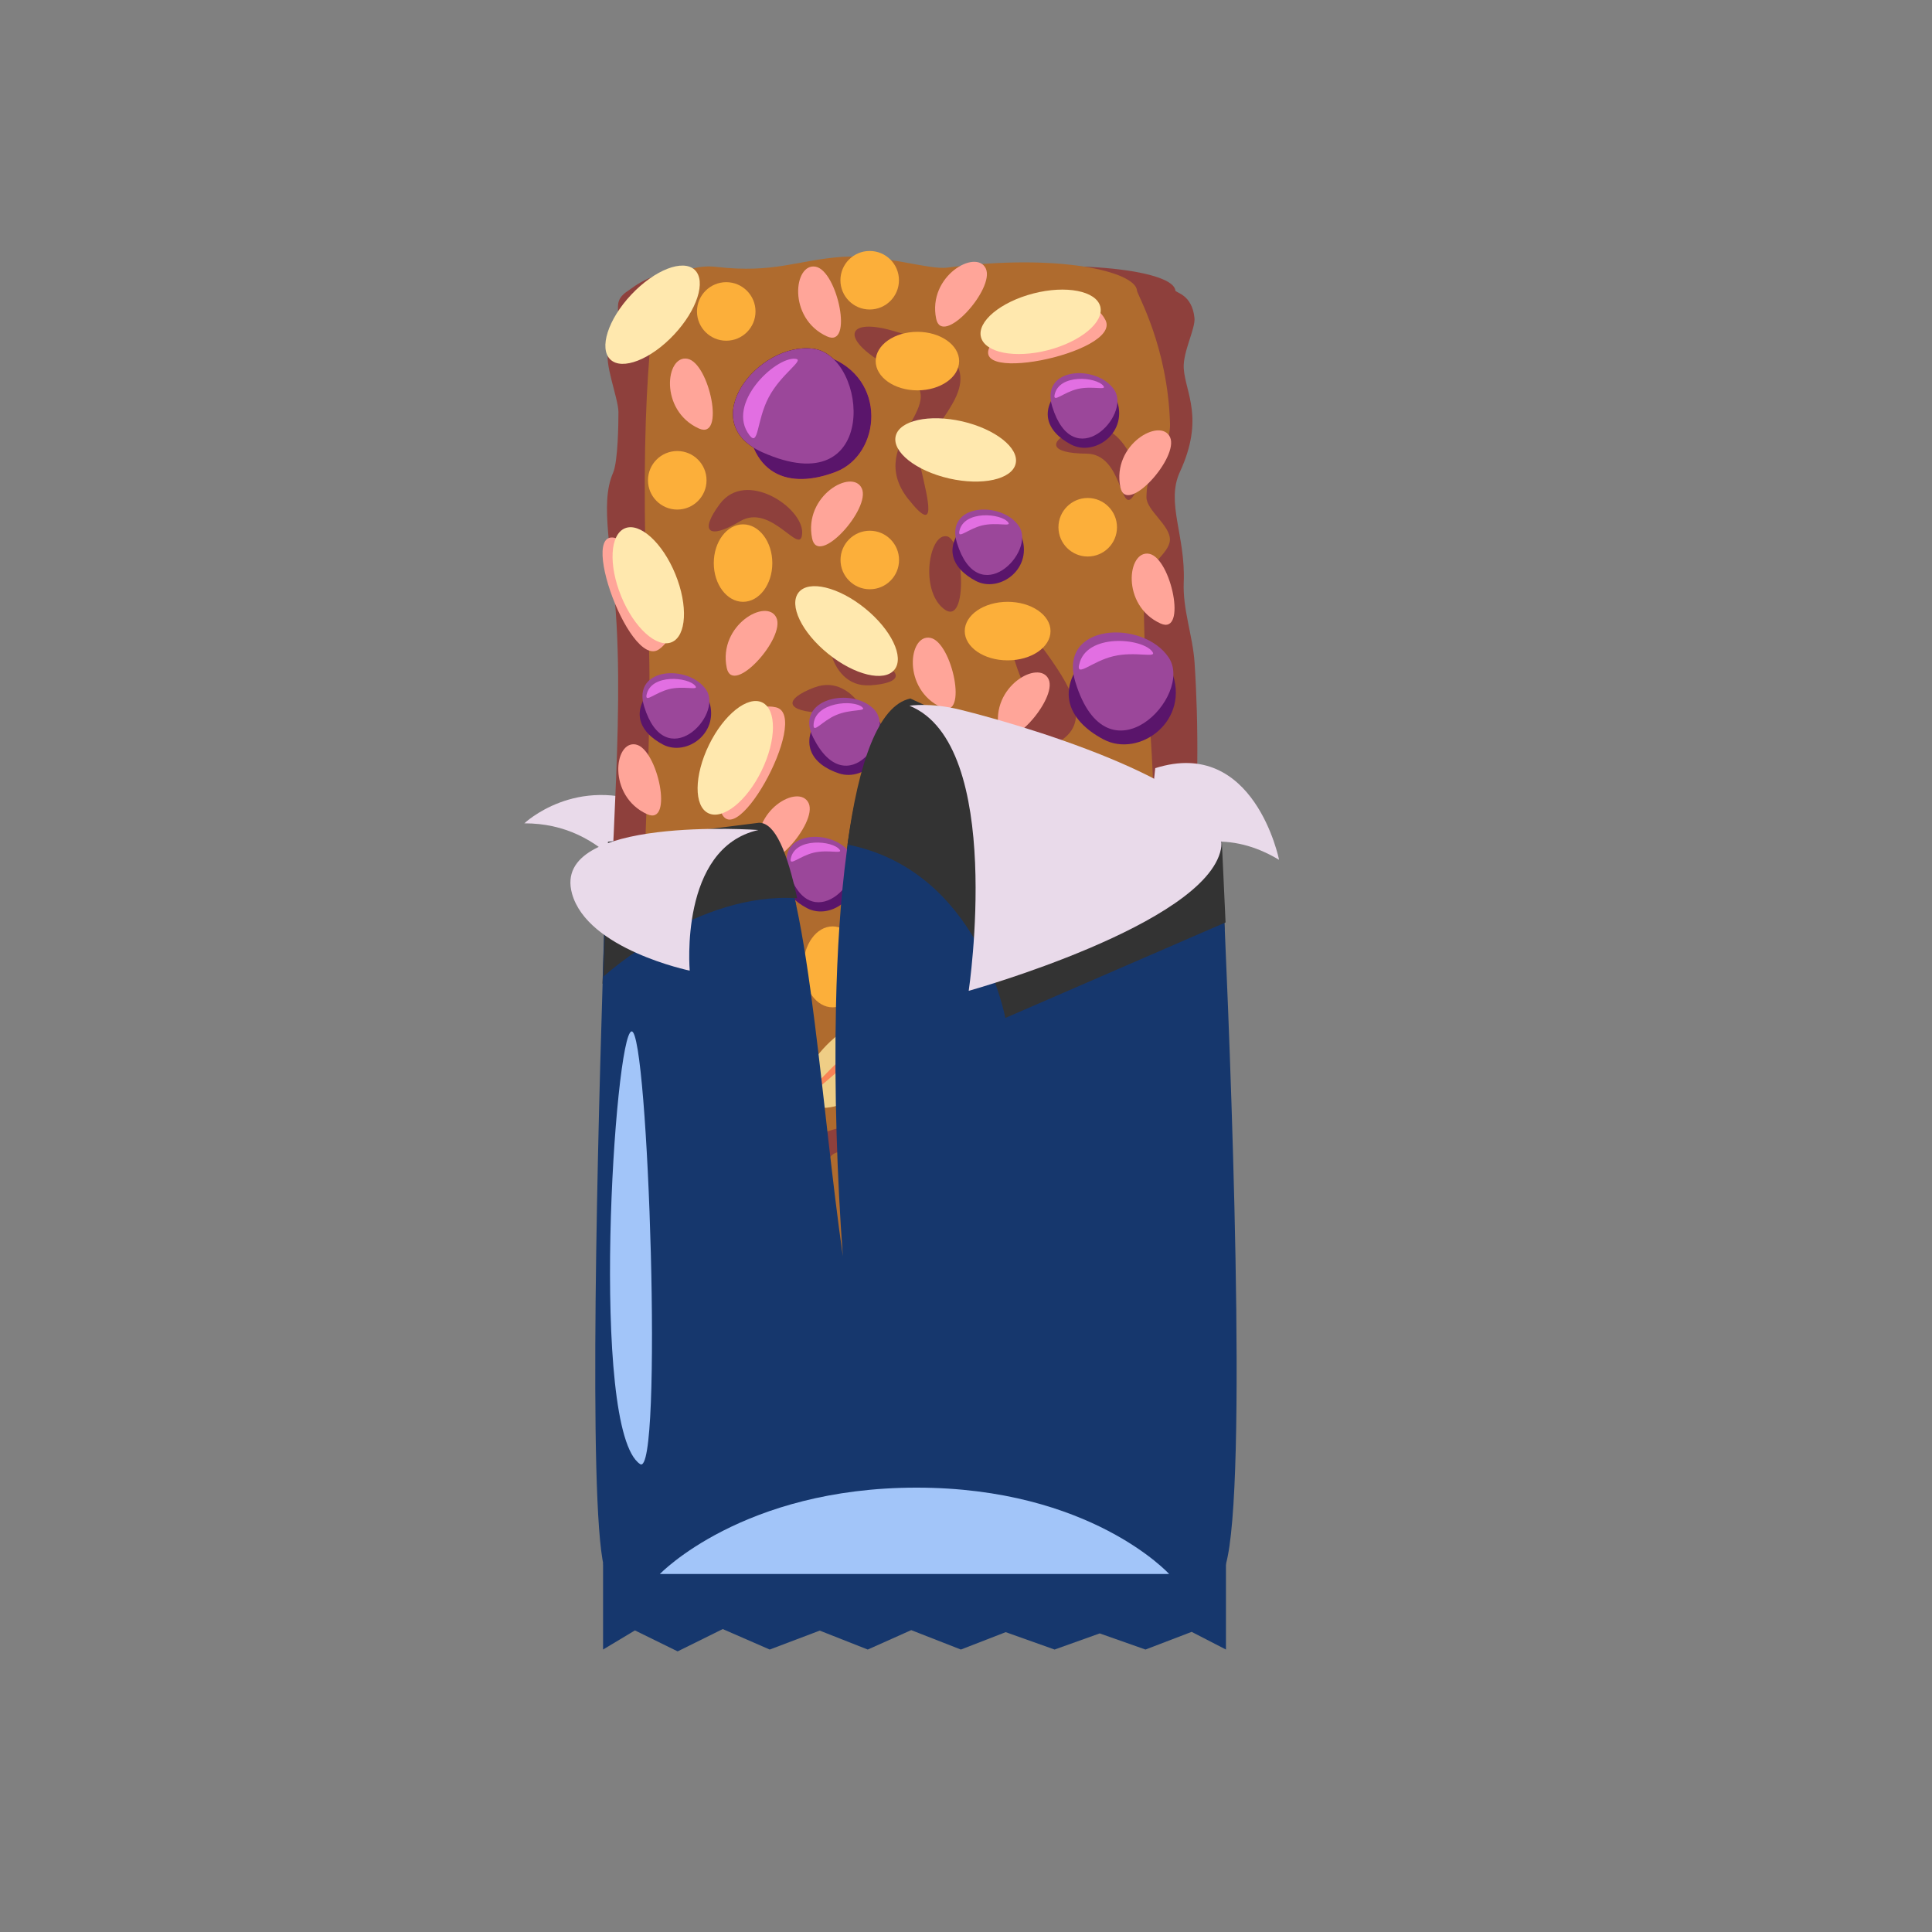 <?xml version="1.0" encoding="UTF-8"?>
<svg id="illu" xmlns="http://www.w3.org/2000/svg" viewBox="0 0 200 200">
  <rect x="0" y="0" width="200" height="200" fill="#808080" stroke="none"/>
  <defs>
    <style>
      .cls-1 {
        fill: #e5ae77;
      }

      .cls-2 {
        fill: #f98355;
      }

      .cls-3 {
        fill: #a2c5f9;
      }

      .cls-4 {
        fill: #5a156b;
      }

      .cls-5 {
        fill: #ffe8ae;
      }

      .cls-6 {
        fill: #fff;
      }

      .cls-7 {
        fill: #16376d;
      }

      .cls-8 {
        fill: #8e403c;
      }

      .cls-9 {
        fill: #ffa599;
      }

      .cls-10 {
        fill: #9b479a;
      }

      .cls-11 {
        fill: #cc6e64;
      }

      .cls-12 {
        fill: #df6931;
      }

      .cls-13 {
        fill: #af6b2e;
      }

      .cls-14 {
        fill: #fcaf3a;
      }

      .cls-15 {
        fill: #662520;
      }

      .cls-16 {
        fill: #333;
      }

      .cls-17 {
        fill: #efce86;
      }

      .cls-18 {
        fill: #e9daea;
      }

      .cls-19 {
        fill: #e26fe2;
      }
    </style>
  </defs>
  <path class="cls-18" d="M67.4,83.38c-7.76-3.25-13.12,1.85-13.12,1.85,4.21,0,7.32,1.73,9.88,4.3l3.24-6.16h0Z"/>
  <path class="cls-14" d="M122.51,35.6c0,1.68-1.36,3.03-3.03,3.03s-3.03-1.36-3.03-3.03,1.36-3.03,3.03-3.03,3.03,1.36,3.03,3.03Z"/>
  <path class="cls-8" d="M121.92,161.17c-.63,1.53-5.25,5.1-13.09,3.33-5.08-1.15-11.02.96-17.29-.24-4.21-.81-5.23,1.9-10.76.57-8.03-1.94-12.39,1.65-15.73-2.47-.85-1.05-3.03-14.75-2.07-29.98.39-6.26,2.15-13.74.52-22.96-1.37-7.77-.27-16.42.03-23.08.34-7.52.67-14.89.3-21.65-.41-7.54-1.79-12.49-.37-15.73.52-1.18.56-5.19.56-6.31-.01-1.43-1.59-5.34-.98-6.36,2.17-3.68-.3-4.73,2.01-6.21.49-.31,2.69-2.32,6.68-1.92,6.88.69,10.46-.7,15.8-1.18,2.28-.21,9.25,1.45,11.54,1.19,13.23-1.51,22.44-.05,22.6,1.9.02.25,1.72.38,1.98,2.83.12,1.12-1.21,3.52-1.11,5.22.15,2.51,2.18,5.15-.4,10.74-1.47,3.18.6,6.59.4,11.42-.12,2.81.94,5.55,1.12,8.31.44,6.68.38,13.44-.19,21.35-.46,6.34-.58,13-.06,21.65.39,6.56-1.2,15.21-.68,20.3,1.8,17.84-.24,27.87-.81,29.26v.02Z"/>
  <path class="cls-13" d="M117.9,161.16c-.55,1.53-3.8,5.55-10.65,3.77-4.43-1.15-8.76,1.91-15.55-.11-1.41-.43-2.57-.16-3.75.24-1.41.47-2.84,1.12-4.75,1.04-.59-.02-1.22-.11-1.91-.3-7.02-1.94-10.23.69-13.14-3.43-.58-.83-5.52-11.5-2.01-20.33,1.14-2.85.02-6.32.2-9.65.35-6.26,1.88-13.74.47-22.96-1.21-7.77-.25-16.42.02-23.08.29-7.52.59-14.89.27-21.65-1.12-23.55.72-33.87,1.06-34.61.24-.51,2.52-2.86,6.01-2.46,6.02.69,8.34-.71,13.02-1.04,4.35-.29,8.91,1.38,10.9,1.11,11.58-1.51,19.47.43,19.61,2.38.03.44,3.18,5.73,3.42,13.77.09,2.69-2.4,3.75-2.44,7.61-.02,1.36,2.47,2.92,2.43,4.43-.04,1.43-2.59,2.82-2.65,4.41-.35,9.6,1.52,18.47.81,29.66-.4,6.33-.5,13-.06,21.65.34,6.56-2.38,14.61.35,21.67,6.48,16.7-1.16,26.49-1.65,27.89h0Z"/>
  <path class="cls-18" d="M119.59,79.52c10.27-3.26,12.82,9.49,12.82,9.49-5.08-3.05-9.57-2.03-13.86.38l1.04-9.87Z"/>
  <g>
    <path class="cls-12" d="M77.25,41.91c.02,7.54,4.56,8.74,9.26,6.94,4.7-1.79,5.43-9.73-.88-11.95-6.3-2.22-8.39,5.01-8.39,5.01h0Z"/>
    <g>
      <path class="cls-15" d="M78.9,46.81c-7.01-3.13-.4-11.45,5.29-10.71s6.98,16.2-5.29,10.71Z"/>
      <path class="cls-11" d="M77.59,45.06c-2.48-3.22,2.62-8.1,4.73-7.92,1.08.09-1.44,1.5-2.75,4-1.26,2.39-1.03,5.15-1.98,3.92Z"/>
      <path class="cls-8" d="M80.32,45.86c-1.15-1.44,1.06-5.93,2-5.3.95.63-1.3,6.18-2,5.3Z"/>
      <path class="cls-8" d="M83.84,38.86c-.81-.36.31-2.1.79-1.49.48.61.09,1.88-.79,1.49Z"/>
    </g>
  </g>
  <g>
    <path class="cls-12" d="M77.25,41.91c.02,7.54,4.56,8.74,9.26,6.94,4.7-1.79,5.43-9.73-.88-11.95-6.3-2.22-8.39,5.01-8.39,5.01h0Z"/>
    <g>
      <path class="cls-15" d="M78.9,46.81c-7.01-3.13-.4-11.45,5.29-10.71s6.98,16.2-5.29,10.71Z"/>
      <path class="cls-11" d="M77.59,45.06c-2.48-3.22,2.62-8.1,4.73-7.92,1.08.09-1.44,1.5-2.75,4-1.26,2.39-1.03,5.15-1.98,3.92Z"/>
      <path class="cls-8" d="M80.32,45.86c-1.15-1.44,1.06-5.93,2-5.3.95.63-1.3,6.18-2,5.3Z"/>
      <path class="cls-8" d="M83.84,38.86c-.81-.36.31-2.1.79-1.49.48.61.09,1.88-.79,1.49Z"/>
    </g>
  </g>
  <g>
    <path class="cls-4" d="M77.25,41.91c.02,7.54,4.56,8.74,9.26,6.94,4.7-1.79,5.43-9.73-.88-11.95-6.3-2.22-8.39,5.01-8.39,5.01h0Z"/>
    <path class="cls-10" d="M78.9,46.81c-7.01-3.13-.4-11.45,5.29-10.71s6.98,16.2-5.29,10.71Z"/>
    <path class="cls-19" d="M77.59,45.06c-2.48-3.22,2.62-8.1,4.73-7.92,1.08.09-1.44,1.5-2.75,4-1.26,2.39-1.03,5.15-1.98,3.92Z"/>
  </g>
  <g>
    <path class="cls-8" d="M107.25,86.84c3.39,6.73,7.99,5.77,11.39,2.06s.5-11.13-6.14-10.29c-6.63.83-5.26,8.23-5.26,8.23h.01Z"/>
    <g>
      <path class="cls-15" d="M110.92,90.49c-7.67.34-5.49-10.06-.07-11.95s13.49,11.35.07,11.95Z"/>
      <path class="cls-11" d="M108.97,89.51c-3.65-1.77-1.29-8.42.68-9.2,1.01-.4-.61,1.99-.67,4.81-.05,2.7,1.38,5.07-.02,4.39h0Z"/>
      <path class="cls-8" d="M111.77,89c-1.67-.77-1.71-5.77-.58-5.63s1.6,6.1.58,5.63Z"/>
      <path class="cls-8" d="M111.78,81.16c-.88.04-.66-2.01.04-1.69.7.33.92,1.65-.04,1.69Z"/>
    </g>
  </g>
  <g>
    <path class="cls-8" d="M92.94,129.48c3.39,6.73,7.99,5.77,11.39,2.06s.5-11.13-6.14-10.29c-6.63.83-5.26,8.23-5.26,8.23h.01Z"/>
    <g>
      <path class="cls-15" d="M96.6,133.12c-7.67.34-5.49-10.06-.07-11.95s13.49,11.35.07,11.95Z"/>
      <path class="cls-11" d="M94.66,132.15c-3.65-1.77-1.29-8.42.68-9.2,1.01-.4-.61,1.99-.67,4.81-.05,2.7,1.38,5.07-.02,4.39h0Z"/>
      <path class="cls-8" d="M97.45,131.64c-1.67-.77-1.71-5.77-.58-5.63s1.6,6.1.58,5.63Z"/>
      <path class="cls-8" d="M97.47,123.8c-.88.04-.66-2.01.04-1.69.71.33.92,1.65-.04,1.69Z"/>
    </g>
  </g>
  <g>
    <path class="cls-8" d="M66.75,113.59c3.39,6.73,7.99,5.77,11.39,2.06s.5-11.13-6.14-10.29c-6.63.83-5.26,8.23-5.26,8.23h.01Z"/>
    <g>
      <path class="cls-15" d="M70.42,117.24c-7.67.34-5.49-10.06-.07-11.95s13.49,11.35.07,11.95Z"/>
      <path class="cls-11" d="M68.47,116.26c-3.65-1.77-1.29-8.42.68-9.2,1.01-.4-.61,1.99-.67,4.81-.05,2.7,1.38,5.07-.02,4.39h0Z"/>
      <path class="cls-8" d="M71.27,115.75c-1.67-.77-1.71-5.77-.58-5.63s1.6,6.1.58,5.63Z"/>
      <path class="cls-8" d="M71.28,107.91c-.88.04-.66-2.01.04-1.69.71.33.92,1.65-.04,1.69Z"/>
    </g>
  </g>
  <g>
    <path class="cls-8" d="M99.59,106.06c.02,7.72,4.67,8.95,9.48,7.11,4.82-1.84,5.56-9.96-.9-12.24-6.45-2.28-8.59,5.13-8.59,5.13h.01Z"/>
    <g>
      <path class="cls-8" d="M101.92,100.58c-6.1,2.98-4.57,7.22-.54,10.42s10.85.68,9.2-5.43c-1.66-6.1-8.66-4.99-8.66-4.99Z"/>
      <path class="cls-5" d="M103.37,109.52c-11.66-6.16,2.38-11.88,4.93-9.9,2.55,1.97,5.17,15.23-4.93,9.9Z"/>
      <path class="cls-1" d="M102.19,105.83c4.44-1.93,3.06-5.23,4.84-4.68,1.78.55-1.26,5.3-.5,7.01s-5.48-1.84-4.34-2.33Z"/>
    </g>
  </g>
  <g>
    <path class="cls-17" d="M74.19,98.88c-5.55-.59-5.99-10.62-2.41-10.7,3.58-.08,6.93,11.19,2.41,10.7Z"/>
    <path class="cls-2" d="M71.79,88.18c.82,1.69,1.43,3.43,1.99,5.2.54,1.77,1.03,3.56,1.31,5.41-.82-1.68-1.43-3.43-1.99-5.2-.54-1.77-1.03-3.56-1.31-5.41Z"/>
  </g>
  <g>
    <path class="cls-17" d="M110.71,127.11c-5.55-.59-5.99-10.62-2.41-10.7,3.58-.08,6.93,11.19,2.41,10.7Z"/>
    <path class="cls-2" d="M108.3,116.41c.82,1.69,1.43,3.43,1.99,5.2.54,1.77,1.03,3.56,1.31,5.41-.82-1.68-1.43-3.43-1.99-5.2-.54-1.77-1.03-3.56-1.31-5.41Z"/>
  </g>
  <g>
    <path class="cls-17" d="M76.42,133.54c-4.54-3.25,0-12.19,3.17-10.5,3.16,1.69.53,13.15-3.17,10.5Z"/>
    <path class="cls-2" d="M79.59,123.04c-.12,1.87-.44,3.69-.82,5.51-.4,1.81-.85,3.61-1.52,5.36.12-1.87.44-3.69.82-5.51.4-1.81.86-3.6,1.52-5.36Z"/>
  </g>
  <g>
    <path class="cls-17" d="M120.7,95.91c1.89,5.25-6.93,10.02-8.57,6.84-1.64-3.18,7.03-11.12,8.57-6.84Z"/>
    <path class="cls-2" d="M112.13,102.75c1.16-1.47,2.46-2.79,3.81-4.06,1.36-1.26,2.75-2.48,4.29-3.54-1.16,1.47-2.46,2.79-3.81,4.06-1.36,1.26-2.75,2.48-4.29,3.54Z"/>
  </g>
  <g>
    <path class="cls-17" d="M91.85,106.82c1.89,5.25-6.93,10.02-8.57,6.84-1.64-3.18,7.03-11.12,8.57-6.84Z"/>
    <path class="cls-2" d="M83.28,113.66c1.16-1.47,2.46-2.79,3.81-4.06,1.36-1.26,2.75-2.48,4.29-3.54-1.16,1.47-2.46,2.79-3.81,4.06-1.36,1.26-2.75,2.48-4.29,3.54Z"/>
  </g>
  <path class="cls-14" d="M115.63,54.58c0,1.68-1.36,3.03-3.03,3.03s-3.03-1.36-3.03-3.03,1.36-3.03,3.03-3.03,3.03,1.36,3.03,3.03Z"/>
  <circle class="cls-5" cx="98.48" cy="90.49" r="3.03"/>
  <circle class="cls-5" cx="69.91" cy="73.79" r="3.03"/>
  <circle class="cls-14" cx="70.11" cy="49.72" r="3.03"/>
  <circle class="cls-14" cx="90.03" cy="29.01" r="3.03"/>
  <path class="cls-14" d="M93.07,57.97c0,1.68-1.36,3.03-3.03,3.03s-3.03-1.36-3.03-3.03,1.36-3.03,3.03-3.03,3.03,1.36,3.03,3.03Z"/>
  <ellipse class="cls-14" cx="86.19" cy="100.09" rx="3.03" ry="4.19"/>
  <path class="cls-5" d="M120.53,121.94c-1.57.58-3.32-.22-3.9-1.8-.58-1.57.22-3.32,1.8-3.9,1.57-.58,3.32.22,3.9,1.8.58,1.57-.22,3.32-1.8,3.9Z"/>
  <path class="cls-9" d="M74.44,83.21c-.69-4.8,2.08-10.86,5.88-9.99,3.81.86-4.93,16.65-5.88,9.99Z"/>
  <path class="cls-9" d="M72.33,44.35c-4.11-1.88-3.43-7.65-1.16-7.21,2.27.44,3.95,8.49,1.16,7.21Z"/>
  <path class="cls-8" d="M98.8,82.32c-.01-7.83,10.54-4.5,7.46-10.87-3.08-6.38-1.09-8.21,2.02-3.91,3.11,4.3,4.96,7.89.25,9.8s-5.34.29-6.74,3.25-2.98,6.61-2.99,1.72h0Z"/>
  <path class="cls-8" d="M94.04,51.69c-4.85-6.14,5.5-10.05-.86-13.15-6.36-3.11-5.94-5.77-.83-4.32,5.11,1.46,8.78,3.13,6.26,7.55-2.52,4.42-4.02,3.53-3.28,6.72.73,3.2,1.75,7.04-1.28,3.2h-.01Z"/>
  <path class="cls-8" d="M94.07,101.98c-4.53.29-5.29-6.84-3.24-8.44s-.36,4.45,3.24,5.69c3.6,1.24,3.57,2.53,0,2.76h0Z"/>
  <path class="cls-8" d="M90.04,70.94c-4.53.29-5.29-6.84-3.24-8.44,2.06-1.61-.36,4.45,3.24,5.69,3.6,1.24,3.57,2.53,0,2.76h0Z"/>
  <path class="cls-8" d="M74.51,52.18c2.7-3.64,8.64.38,8.53,2.99s-3.16-3.16-6.43-1.21-4.24,1.09-2.1-1.78Z"/>
  <path class="cls-8" d="M111.58,44.35c4.19-1.73,7.21,4.78,5.77,6.96-1.43,2.18-1.08-4.33-4.89-4.35-3.81-.02-4.19-1.25-.88-2.61Z"/>
  <path class="cls-8" d="M79.06,104.85c-2.14-2.19-1.12-7.67.66-7.23,1.78.44,2.24,10.19-.66,7.23Z"/>
  <path class="cls-8" d="M114.91,114.12c-2.14-2.19-1.12-7.67.66-7.23s2.24,10.19-.66,7.23Z"/>
  <path class="cls-8" d="M104.8,97.61c-2.14-2.19-1.12-7.67.66-7.23,1.78.44,2.24,10.19-.66,7.23Z"/>
  <path class="cls-8" d="M97.4,62.76c-2.14-2.19-1.12-7.67.66-7.23,1.78.44,2.24,10.19-.66,7.23Z"/>
  <path class="cls-8" d="M114.3,135.42c-2.14-2.19-1.12-7.67.66-7.23,1.78.44,2.24,10.19-.66,7.23Z"/>
  <path class="cls-8" d="M84.4,129.86c-3.22-10.87-2.11-12.39,4.51-13.49,6.61-1.1,4.79-6.76,6.54-7.15,1.75-.4,4.05,8.21-2.84,9.33-6.89,1.11-7.29-.63-6.97,5.22.32,5.85.7,12.67-1.24,6.09Z"/>
  <path class="cls-6" d="M67.77,95.62c-7.59-2.33-5.66-7.25-3.88-7.02,1.78.23,8.6,8.47,3.88,7.02Z"/>
  <path class="cls-6" d="M104.44,97.74c-1.61.08-.9-14.39,1.49-14.48s1.89,14.31-1.49,14.48Z"/>
  <path class="cls-16" d="M82.42,93.74c-10.21-.7-19.66,7.75-20.05,8.1.25-8.26.47-13.95.47-13.95l15.64-1.97c1.67,0,2.92,3.06,3.94,7.81h0Z"/>
  <path class="cls-16" d="M126.77,96.24l-22.8,9.89s-2.77-15.28-16.34-17.95c1.13-8.41,3.18-14.41,6.51-15.12l32.24,14.83s.16,3.22.39,8.35Z"/>
  <path class="cls-14" d="M108.75,65.33c0,1.68-1.99,3.03-4.44,3.03s-4.44-1.36-4.44-3.03,1.99-3.03,4.44-3.03,4.44,1.36,4.44,3.03Z"/>
  <path class="cls-5" d="M78.84,79.78c-1.55,3.18-4.02,5.13-5.52,4.4s-1.47-3.9.07-7.06c1.54-3.16,4.02-5.13,5.52-4.4s1.47,3.9-.07,7.06Z"/>
  <path class="cls-9" d="M64.68,56.17c4.04,2.68,6.73,8.77,3.55,11.04-3.17,2.27-9.16-14.75-3.55-11.04Z"/>
  <path class="cls-5" d="M64.31,61.74c-1.34-3.27-1.16-6.41.38-7.05s3.89,1.49,5.22,4.74c1.33,3.25,1.16,6.41-.38,7.05s-3.89-1.49-5.22-4.74Z"/>
  <g>
    <path class="cls-9" d="M103.01,35.11c3.21-3.63,9.62-5.45,11.42-1.99,1.81,3.46-15.88,7.03-11.42,1.99Z"/>
    <path class="cls-5" d="M108.48,36.25c-3.42.88-6.51.26-6.93-1.35s2.02-3.64,5.42-4.52,6.51-.26,6.93,1.35-2.02,3.64-5.42,4.52Z"/>
  </g>
  <path class="cls-8" d="M84.33,71.16c4.24-1.62,7.08,4.96,5.6,7.1-1.49,2.15-.98-4.36-4.78-4.47-3.81-.12-4.16-1.36-.82-2.64h0Z"/>
  <g>
    <path class="cls-4" d="M85.23,73.51c-2.78,3.41-1.18,5.62,1.61,6.55,2.78.93,6.04-2.38,4.02-5.71-2.02-3.33-5.63-.84-5.63-.84h0Z"/>
    <path class="cls-10" d="M84.17,76.33c-2-4,4.05-5.31,6.34-2.87s-2.84,9.88-6.34,2.87Z"/>
    <path class="cls-19" d="M84.22,75.05c.07-2.37,4.18-2.68,5.06-1.82.45.44-1.2.14-2.72.79-1.45.61-2.37,1.94-2.34,1.03Z"/>
  </g>
  <g>
    <path class="cls-4" d="M110.37,39.58c-3.15,2.78-1.99,5.12.49,6.43,2.48,1.31,6.07-1.29,4.69-4.75-1.38-3.46-5.18-1.68-5.18-1.68h0Z"/>
    <path class="cls-10" d="M108.92,42.07c-1.26-4.09,4.65-4.37,6.43-1.71s-4.23,8.87-6.43,1.71Z"/>
    <path class="cls-19" d="M109.17,40.88c.44-2.22,4.36-1.87,5.06-.92.36.49-1.16-.05-2.69.31-1.46.35-2.54,1.46-2.37.61Z"/>
  </g>
  <g>
    <path class="cls-4" d="M68.13,70.64c-3.15,2.78-1.99,5.12.49,6.43,2.48,1.31,6.07-1.29,4.69-4.75-1.38-3.46-5.18-1.68-5.18-1.68h0Z"/>
    <path class="cls-10" d="M66.68,73.13c-1.26-4.09,4.65-4.37,6.43-1.71s-4.23,8.87-6.43,1.71Z"/>
    <path class="cls-19" d="M66.93,71.94c.44-2.22,4.36-1.87,5.06-.92.36.49-1.16-.05-2.69.31-1.46.35-2.54,1.46-2.37.61Z"/>
  </g>
  <g>
    <path class="cls-4" d="M83.05,87.58c-3.15,2.78-1.99,5.12.49,6.43,2.48,1.31,6.07-1.29,4.69-4.75-1.38-3.46-5.18-1.68-5.18-1.68h0Z"/>
    <path class="cls-10" d="M81.6,90.07c-1.26-4.09,4.65-4.37,6.43-1.71s-4.23,8.87-6.43,1.71Z"/>
    <path class="cls-19" d="M81.86,88.88c.44-2.22,4.36-1.87,5.06-.92.36.49-1.16-.05-2.69.31-1.46.35-2.54,1.46-2.37.61Z"/>
  </g>
  <g>
    <path class="cls-4" d="M100.51,53.7c-3.15,2.78-1.99,5.12.49,6.43,2.48,1.31,6.07-1.29,4.69-4.75-1.38-3.46-5.18-1.68-5.18-1.68h0Z"/>
    <path class="cls-10" d="M99.06,56.19c-1.26-4.09,4.65-4.37,6.43-1.71s-4.23,8.87-6.43,1.71Z"/>
    <path class="cls-19" d="M99.31,55c.44-2.22,4.36-1.87,5.06-.92.36.49-1.16-.05-2.69.31-1.46.35-2.54,1.46-2.37.61Z"/>
  </g>
  <g>
    <path class="cls-4" d="M113.5,66.9c-4.73,4.16-2.99,7.68.73,9.64,3.71,1.97,9.11-1.94,7.03-7.13-2.07-5.18-7.77-2.52-7.77-2.52h0Z"/>
    <path class="cls-10" d="M111.33,70.63c-1.89-6.13,6.98-6.55,9.65-2.57s-6.35,13.31-9.65,2.57Z"/>
    <path class="cls-19" d="M111.71,68.84c.66-3.33,6.54-2.81,7.58-1.38.54.73-1.74-.08-4.03.47-2.2.52-3.81,2.19-3.56.91Z"/>
  </g>
  <path class="cls-14" d="M99.29,37.38c0,1.68-1.94,3.03-4.32,3.03s-4.32-1.36-4.32-3.03,1.94-3.03,4.32-3.03,4.32,1.36,4.32,3.03Z"/>
  <path class="cls-14" d="M78.21,32.24c0,1.68-1.36,3.03-3.03,3.03s-3.03-1.36-3.03-3.03,1.36-3.03,3.03-3.03,3.03,1.36,3.03,3.03Z"/>
  <path class="cls-9" d="M85.6,34.82c-4.11-1.88-3.43-7.65-1.16-7.21,2.27.44,3.95,8.49,1.16,7.21Z"/>
  <path class="cls-9" d="M97.47,73.24c-4.11-1.88-3.43-7.65-1.16-7.21,2.27.44,3.95,8.49,1.16,7.21Z"/>
  <path class="cls-9" d="M120.13,64.54c-4.11-1.88-3.43-7.65-1.16-7.21,2.27.44,3.95,8.49,1.16,7.21Z"/>
  <path class="cls-9" d="M66.98,84.28c-4.11-1.88-3.43-7.65-1.16-7.21,2.27.44,3.95,8.49,1.16,7.21Z"/>
  <path class="cls-9" d="M84.07,55.74c-.91-4.43,4.16-7.28,5.14-5.19.98,2.09-4.53,8.2-5.14,5.19Z"/>
  <path class="cls-9" d="M96.91,32.99c-.91-4.43,4.16-7.28,5.14-5.19.98,2.09-4.53,8.2-5.14,5.19Z"/>
  <path class="cls-9" d="M115.98,50.44c-.91-4.43,4.16-7.28,5.14-5.19.98,2.09-4.53,8.2-5.14,5.19Z"/>
  <path class="cls-9" d="M75.23,69.13c-.91-4.43,4.16-7.28,5.14-5.19.98,2.09-4.53,8.2-5.14,5.19Z"/>
  <path class="cls-9" d="M103.41,75.5c-.91-4.43,4.16-7.28,5.14-5.19.98,2.09-4.53,8.2-5.14,5.19Z"/>
  <path class="cls-9" d="M78.57,88.33c-.91-4.43,4.16-7.28,5.14-5.19.98,2.09-4.53,8.2-5.14,5.19Z"/>
  <path class="cls-14" d="M79.95,58.29c0,2.22-1.36,4.01-3.03,4.01s-3.03-1.8-3.03-4.01,1.36-4.01,3.03-4.01,3.03,1.8,3.03,4.01Z"/>
  <path class="cls-5" d="M98.25,49.53c-3.44-.79-5.91-2.75-5.53-4.38s3.47-2.31,6.89-1.53c3.42.79,5.91,2.75,5.53,4.38s-3.47,2.31-6.89,1.53Z"/>
  <path class="cls-5" d="M85.73,67.68c-2.75-2.22-4.1-5.06-3.05-6.36s4.13-.56,6.86,1.65c2.73,2.21,4.1,5.06,3.05,6.36s-4.13.56-6.86-1.65Z"/>
  <path class="cls-5" d="M65.35,30.5c2.42-2.57,5.36-3.71,6.57-2.56s.25,4.16-2.16,6.72c-2.41,2.56-5.36,3.71-6.57,2.56s-.25-4.16,2.16-6.72Z"/>
  <g>
    <path class="cls-8" d="M92.25,158.28c3.39,6.73,7.99,5.77,11.39,2.06s.5-11.13-6.14-10.29c-6.63.83-5.26,8.23-5.26,8.23h.01Z"/>
    <g>
      <path class="cls-15" d="M95.92,161.92c-7.67.34-5.49-10.06-.07-11.95s13.49,11.35.07,11.95Z"/>
      <path class="cls-11" d="M93.97,160.95c-3.65-1.77-1.29-8.42.68-9.2,1.01-.4-.61,1.99-.67,4.81-.05,2.7,1.38,5.07-.02,4.39h0Z"/>
      <path class="cls-8" d="M96.77,160.44c-1.67-.77-1.71-5.77-.58-5.63s1.6,6.1.58,5.63Z"/>
      <path class="cls-8" d="M96.78,152.6c-.88.04-.66-2.01.04-1.69.7.33.92,1.65-.04,1.69Z"/>
    </g>
  </g>
  <g>
    <path class="cls-8" d="M73.82,147.29c.02,7.72,4.67,8.95,9.48,7.11,4.82-1.84,5.56-9.96-.9-12.24-6.45-2.28-8.59,5.13-8.59,5.13h.01Z"/>
    <g>
      <path class="cls-8" d="M76.15,141.81c-6.1,2.98-4.57,7.22-.54,10.42s10.85.68,9.2-5.43c-1.66-6.1-8.66-4.99-8.66-4.99Z"/>
      <path class="cls-5" d="M77.6,150.75c-11.67-6.16,2.38-11.88,4.93-9.9,2.55,1.97,5.17,15.23-4.93,9.9Z"/>
      <path class="cls-1" d="M76.42,147.06c4.44-1.93,3.06-5.23,4.84-4.68,1.78.55-1.26,5.3-.5,7.01.76,1.71-5.48-1.84-4.34-2.33Z"/>
    </g>
  </g>
  <g>
    <path class="cls-17" d="M74.7,165.05c-5.55-.59-5.99-10.62-2.41-10.7,3.58-.08,6.93,11.19,2.41,10.7Z"/>
    <path class="cls-2" d="M72.29,154.35c.82,1.69,1.43,3.43,1.99,5.2.54,1.77,1.03,3.56,1.31,5.41-.82-1.68-1.43-3.43-1.99-5.2-.54-1.77-1.03-3.56-1.31-5.41Z"/>
  </g>
  <g>
    <path class="cls-17" d="M119.61,151.18c1.89,5.25-6.93,10.02-8.57,6.84-1.64-3.18,7.03-11.12,8.57-6.84Z"/>
    <path class="cls-2" d="M111.04,158.02c1.16-1.47,2.46-2.79,3.81-4.06,1.36-1.26,2.75-2.48,4.29-3.54-1.16,1.47-2.46,2.79-3.81,4.06-1.36,1.26-2.75,2.48-4.29,3.54Z"/>
  </g>
  <circle class="cls-5" cx="109.95" cy="139.8" r="3.03"/>
  <path class="cls-5" d="M65.04,136.53c-1.45-.84-1.95-2.69-1.11-4.14s2.69-1.95,4.14-1.11,1.95,2.69,1.11,4.14-2.69,1.95-4.14,1.11Z"/>
  <path class="cls-5" d="M83.71,161.95c-1.45-.84-1.95-2.69-1.11-4.14s2.69-1.95,4.14-1.11,1.95,2.69,1.11,4.14-2.69,1.95-4.14,1.11Z"/>
  <path class="cls-5" d="M86.84,139.6c-1.45-.84-1.95-2.69-1.11-4.14s2.69-1.95,4.14-1.11,1.95,2.69,1.11,4.14-2.69,1.95-4.14,1.11Z"/>
  <path class="cls-8" d="M99.61,145.64c-4.53.29-5.29-6.84-3.24-8.44,2.06-1.61-.36,4.45,3.24,5.69s3.57,2.53,0,2.76h0Z"/>
  <path class="cls-8" d="M74.25,136.91c-4.53.29-5.29-6.84-3.24-8.44,2.06-1.61-.36,4.45,3.24,5.69s3.57,2.53,0,2.76h0Z"/>
  <path class="cls-8" d="M89.59,151.15c-2.14-2.19-1.12-7.67.66-7.23,1.78.44,2.24,10.19-.66,7.23Z"/>
  <path class="cls-8" d="M67.83,149.44c-2.14-2.19-1.12-7.67.66-7.23,1.78.44,2.24,10.19-.66,7.23Z"/>
  <path class="cls-8" d="M107.32,159.19c-3.22-10.87-2.11-12.39,4.51-13.49,6.61-1.1,4.79-6.76,6.54-7.15,1.75-.4,4.05,8.21-2.84,9.33-6.89,1.11-7.29-.63-6.97,5.22s.7,12.67-1.24,6.09Z"/>
  <path class="cls-7" d="M126.39,163.06c-3.63,4.05-60.78,3.83-63.54,0-1.99-2.75-1.12-40.24-.47-61.21.25-8.26.47-13.95.47-13.95l15.64-1.97c1.67,0,2.92,3.06,3.94,7.81.72,3.35,1.34,7.55,1.91,12.14.97,7.72,1.82,16.53,2.91,24.16-.59-8.03-.9-17.22-.71-25.83.12-5.76.47-11.28,1.11-16.02,1.13-8.41,3.18-14.41,6.51-15.12l32.24,14.83s.16,3.22.39,8.35c.83,18.91,2.47,63.63-.39,66.81h-.01Z"/>
  <polygon class="cls-7" points="126.91 170.76 123.36 168.93 118.58 170.76 113.84 169.09 109.17 170.76 104.11 168.96 99.47 170.76 94.33 168.75 89.83 170.76 84.86 168.8 79.68 170.76 74.82 168.64 70.15 170.95 65.73 168.78 62.43 170.76 62.43 161.81 126.91 161.81 126.91 170.76"/>
  <path class="cls-3" d="M68.31,162.94h52.72s-8.13-8.94-26.15-8.94-26.57,8.94-26.57,8.94Z"/>
  <path class="cls-3" d="M66.26,151.56c-5.27-3.52-2.63-44.56-.88-44.79,1.75-.24,3.27,46.39.88,44.79Z"/>
  <path class="cls-16" d="M82.52,92.99c-10.21-.7-19.66,7.75-20.05,8.1.25-8.26.47-13.95.47-13.95l15.64-1.97c1.67,0,2.92,3.06,3.94,7.81h0Z"/>
  <path class="cls-16" d="M126.87,95.49l-22.8,9.89s-2.77-15.28-16.34-17.95c1.13-8.41,3.18-14.41,6.51-15.12l32.24,14.83s.16,3.22.39,8.35Z"/>
  <path class="cls-18" d="M78.48,85.93c-8.2,1.87-7.08,14.55-7.08,14.55,0,0-10.6-2.19-12.19-7.99-2.23-8.12,19.28-6.57,19.28-6.57h0Z"/>
  <path class="cls-18" d="M94.15,73.06c9.93,4.02,6.13,29.51,6.13,29.51,0,0,24.52-6.84,26.11-14.67,1.19-5.86-17.48-12.07-26.94-14.42-3.17-.79-5.31-.42-5.31-.42h.01Z"/>
</svg>